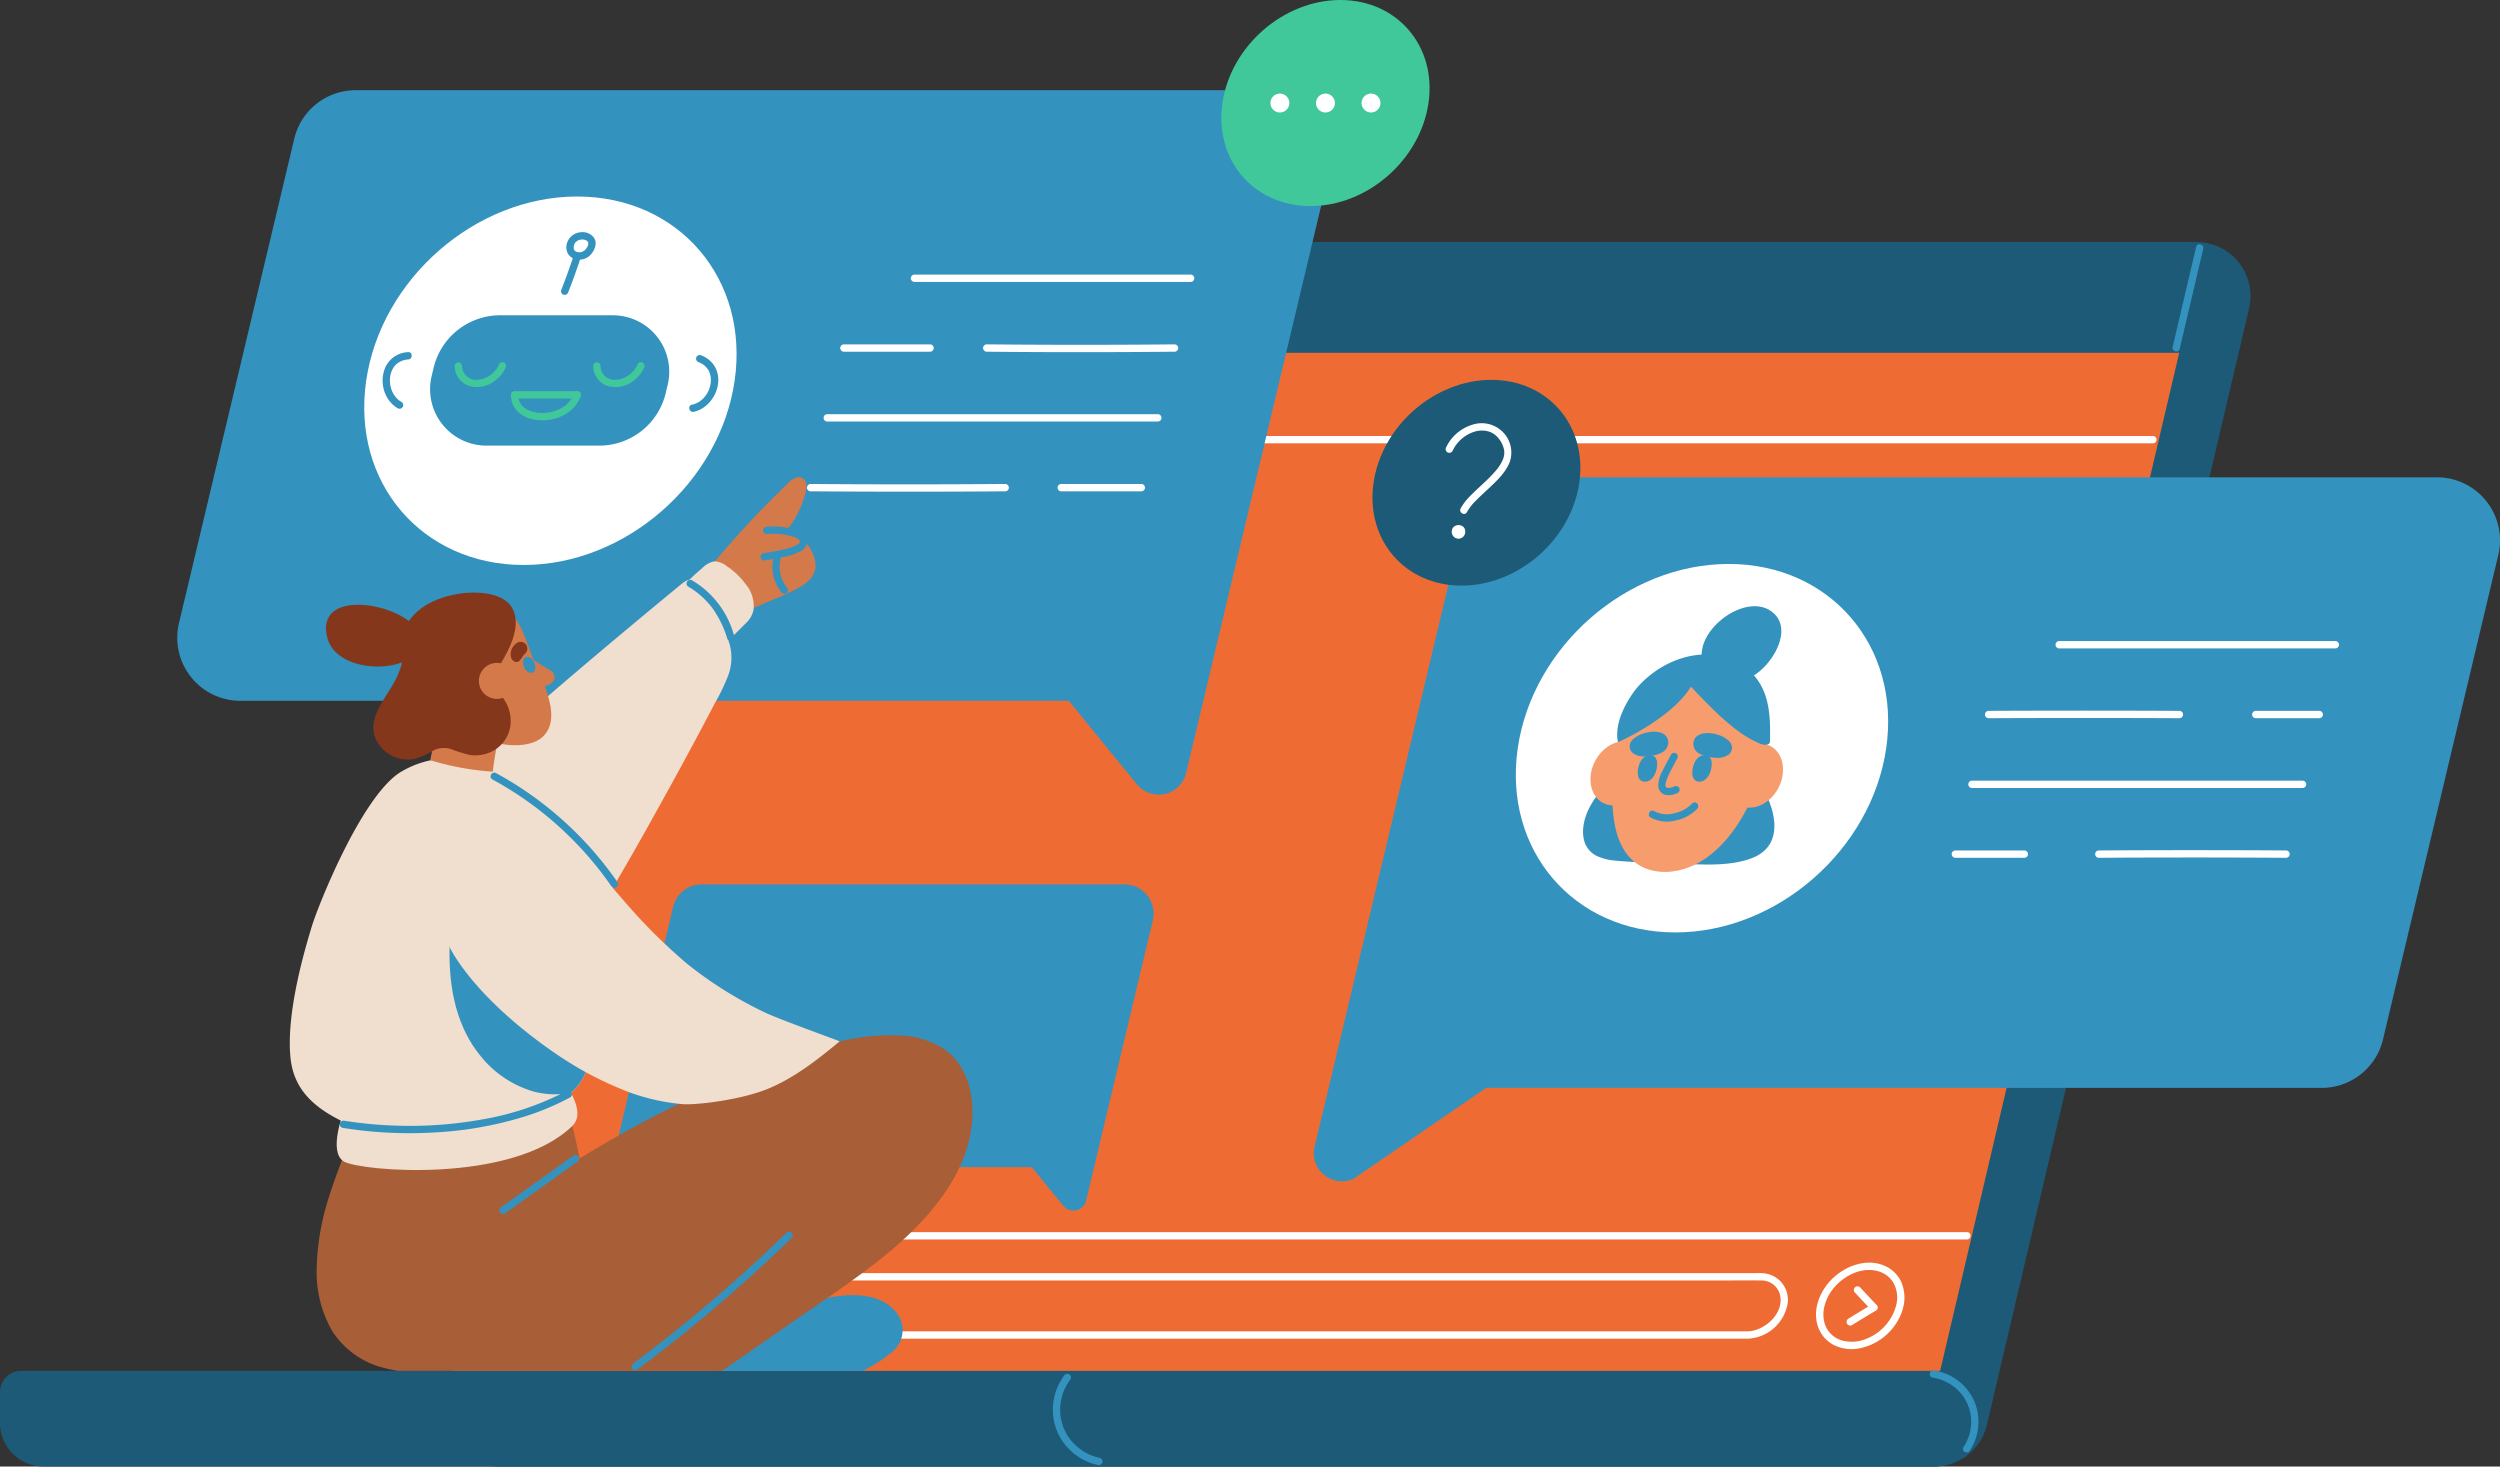 <svg xmlns="http://www.w3.org/2000/svg" xmlns:xlink="http://www.w3.org/1999/xlink" width="586.518" height="344.061" viewBox="0 0 586.518 344.061">
  <rect x="0" y="0" width="586.518" height="344.061" fill="#333333" stroke="none"/>
  <defs>
    <clipPath id="clip-path">
      <rect id="Rectangle_39827" data-name="Rectangle 39827" width="586.518" height="344.061" transform="translate(0 0)" fill="none"/>
    </clipPath>
  </defs>
  <g id="Group_8551" data-name="Group 8551" transform="translate(0 -0.001)">
    <g id="Group_8550" data-name="Group 8550" transform="translate(0 0.001)" clip-path="url(#clip-path)">
      <path id="Path_15474" data-name="Path 15474" d="M453.585,1404.86H4.995A5,5,0,0,0,0,1409.855v7.195a10.257,10.257,0,0,0,10.257,10.257H453.585a10.257,10.257,0,0,0,10.257-10.257v-1.933a10.257,10.257,0,0,0-10.257-10.257" transform="translate(0 -1083.246)" fill="#1c5a77"/>
      <path id="Path_15475" data-name="Path 15475" d="M805.606,535.3H468.955a12.683,12.683,0,0,1-12.347-15.582L518.118,257.8a12.683,12.683,0,0,1,12.347-9.783H867.115a12.683,12.683,0,0,1,12.347,15.582L817.953,525.513a12.682,12.682,0,0,1-12.347,9.783" transform="translate(-351.814 -191.235)" fill="#1c5a77"/>
      <path id="Path_15476" data-name="Path 15476" d="M464.8,600.408H813.567l56.089-238.841H520.891Z" transform="translate(-358.395 -278.794)" fill="#ee6c33"/>
      <path id="Path_15477" data-name="Path 15477" d="M2231.945,250.865q-2.181,9.29-4.361,18.58l-1.154,4.916c-.253,1.078,1.407,1.538,1.661.458l4.361-18.58q.576-2.458,1.154-4.916c.253-1.078-1.407-1.538-1.66-.458" transform="translate(-1716.713 -192.96)" fill="#3492bf"/>
      <path id="Path_15478" data-name="Path 15478" d="M1986.993,1423.306a12.49,12.49,0,0,0,1.75-9.471,12.152,12.152,0,0,0-5.259-7.51,12,12,0,0,0-4.8-1.846.89.89,0,0,0-1.059.6.868.868,0,0,0,.6,1.059,10.877,10.877,0,0,1,6.857,3.914,10.377,10.377,0,0,1,2.137,7.875,10.675,10.675,0,0,1-1.71,4.507c-.617.925.874,1.788,1.487.869" transform="translate(-1524.864 -1082.942)" fill="#3492bf"/>
      <path id="Path_15479" data-name="Path 15479" d="M1090.013,1427.562a11.837,11.837,0,0,1-7.23-4.726,11.465,11.465,0,0,1-1.856-8.792,11.938,11.938,0,0,1,2.2-4.926.867.867,0,0,0-.309-1.178.882.882,0,0,0-1.178.309,13.564,13.564,0,0,0-2.466,10.226,13.213,13.213,0,0,0,5.25,8.435,13.047,13.047,0,0,0,5.132,2.313.882.882,0,0,0,1.059-.6.869.869,0,0,0-.6-1.059" transform="translate(-831.988 -1085.53)" fill="#3492bf"/>
      <path id="Path_15480" data-name="Path 15480" d="M1180.319,448.553H1414.58a.862.862,0,0,0,0-1.722H1180.319a.862.862,0,0,0,0,1.722" transform="translate(-909.467 -344.538)" fill="#fff"/>
      <path id="Path_15481" data-name="Path 15481" d="M745.74,972.671H641.118a6.853,6.853,0,0,1-6.667-8.439L646.977,911.6a6.853,6.853,0,0,1,6.667-5.266h99.209a6.853,6.853,0,0,1,6.667,8.439Z" transform="translate(-489.061 -698.847)" fill="#3492bf"/>
      <path id="Path_15482" data-name="Path 15482" d="M1070.084,1185.658l1.868-7.847-8.012-5.425-6.614,5.425,7.408,9.075a3.062,3.062,0,0,0,5.351-1.228" transform="translate(-815.272 -903.992)" fill="#3492bf"/>
      <path id="Path_15483" data-name="Path 15483" d="M927.075,1318.33H682.55c-3.16,0-8.682.893-10-2.849-1.569-4.463,3.235-9,7.438-9.088.166,0,.332,0,.5,0,1.226,0,2.453,0,3.68,0H921.138c2.97,0,5.947-.055,8.917,0a4.5,4.5,0,0,1,4.458,2.849c1.576,4.474-3.238,8.979-7.437,9.088a.862.862,0,0,0,0,1.722,9.936,9.936,0,0,0,9.213-7.462,6.232,6.232,0,0,0-5.4-7.882c-.839-.082-1.7-.037-2.543-.037H691.162c-3.575,0-7.151-.011-10.726,0a9.927,9.927,0,0,0-9.732,7.824,6.215,6.215,0,0,0,6,7.552c.218.008.435,0,.653,0,3.586.01,7.172,0,10.759,0h238.96a.862.862,0,0,0,0-1.722" transform="translate(-517.07 -1005.984)" fill="#fff"/>
      <path id="Path_15484" data-name="Path 15484" d="M770.209,1264.39h284.517a.862.862,0,0,0,0-1.722H770.209a.862.862,0,0,0,0,1.722" transform="translate(-593.244 -973.606)" fill="#fff"/>
      <path id="Path_15485" data-name="Path 15485" d="M422.371,235.7H196.451a14.8,14.8,0,0,1-14.4-18.224L209.1,103.82a14.8,14.8,0,0,1,14.4-11.372H437.73a14.8,14.8,0,0,1,14.4,18.224Z" transform="translate(-140.062 -71.284)" fill="#3492bf"/>
      <path id="Path_15486" data-name="Path 15486" d="M1122.756,695.62l4.033-16.945-17.3-11.714-14.282,11.714,16,19.6a6.612,6.612,0,0,0,11.555-2.65" transform="translate(-844.48 -514.273)" fill="#3492bf"/>
      <path id="Path_15487" data-name="Path 15487" d="M1300.212,24.174c-1.937,13.351-14.331,24.174-27.681,24.174s-22.6-10.823-20.666-24.174S1266.2,0,1279.546,0s22.6,10.823,20.666,24.174" transform="translate(-965.078 0)" fill="#40c79a"/>
      <path id="Path_15488" data-name="Path 15488" d="M1306.388,98.131a2.216,2.216,0,1,1-2.216-2.216,2.216,2.216,0,0,1,2.216,2.216" transform="translate(-1003.899 -73.957)" fill="#fff"/>
      <path id="Path_15489" data-name="Path 15489" d="M1353.075,98.131a2.216,2.216,0,1,1-2.216-2.216,2.216,2.216,0,0,1,2.216,2.216" transform="translate(-1039.898 -73.957)" fill="#fff"/>
      <path id="Path_15490" data-name="Path 15490" d="M1399.761,98.131a2.216,2.216,0,1,1-2.216-2.216,2.216,2.216,0,0,1,2.216,2.216" transform="translate(-1075.896 -73.957)" fill="#fff"/>
      <path id="Path_15491" data-name="Path 15491" d="M460.161,244.625c-3.464,23.87-25.622,43.221-49.493,43.221s-40.413-19.351-36.95-43.221S399.341,201.4,423.211,201.4s40.413,19.351,36.949,43.221" transform="translate(-287.81 -155.297)" fill="#fff"/>
      <path id="Path_15492" data-name="Path 15492" d="M459.706,341.346c-8.173.5-23.9.44-31.526,0-11.159-.643-19.423-10.438-16.835-21.311l.909-3.82a20.377,20.377,0,0,1,19.568-15.458c7.882-.2,23.645-.2,31.526,0a17.414,17.414,0,0,1,16.835,21.312l-.909,3.82c-2.156,9.062-10.271,14.887-19.568,15.458" transform="translate(-316.808 -231.79)" fill="#fff"/>
      <path id="Path_15493" data-name="Path 15493" d="M480.414,353.7H453.983a13.234,13.234,0,0,1-12.875-16.3l.463-1.945a16.05,16.05,0,0,1,15.614-12.334h26.431a13.234,13.234,0,0,1,12.875,16.3l-.463,1.945A16.05,16.05,0,0,1,480.414,353.7" transform="translate(-339.844 -249.152)" fill="#3492bf"/>
      <path id="Path_15494" data-name="Path 15494" d="M476.456,371.617a6.1,6.1,0,0,1-5.183,3.707,3.288,3.288,0,0,1-3.546-3.273.862.862,0,0,0-1.722,0,4.979,4.979,0,0,0,3.26,4.681,6.751,6.751,0,0,0,6.213-1.209,7.933,7.933,0,0,0,2.466-3.037.888.888,0,0,0-.309-1.178.868.868,0,0,0-1.178.309" transform="translate(-359.322 -286.219)" fill="#40c79a"/>
      <path id="Path_15495" data-name="Path 15495" d="M618.381,371.617a6.1,6.1,0,0,1-5.183,3.707,3.289,3.289,0,0,1-3.546-3.273.862.862,0,0,0-1.722,0,4.98,4.98,0,0,0,3.261,4.681,6.751,6.751,0,0,0,6.212-1.209,7.935,7.935,0,0,0,2.466-3.037.888.888,0,0,0-.309-1.178.868.868,0,0,0-1.178.309" transform="translate(-468.756 -286.219)" fill="#40c79a"/>
      <path id="Path_15496" data-name="Path 15496" d="M523.591,401.76a5.382,5.382,0,0,0,1.414,3.735,7,7,0,0,0,3.389,1.911,10.7,10.7,0,0,0,8.406-1.371,8.235,8.235,0,0,0,3.212-4.047.869.869,0,0,0-.6-1.059.879.879,0,0,0-1.059.6,6.557,6.557,0,0,1-2.079,2.776,8.655,8.655,0,0,1-1.666.965c-.252.111.152-.058-.1.044q-.117.046-.236.091-.2.073-.4.137a10.054,10.054,0,0,1-.977.26,7.714,7.714,0,0,1-1.76.2q-.451.008-.9-.025c-.161-.012-.322-.027-.482-.048.169.021-.006,0-.048-.008-.091-.015-.183-.03-.274-.047a8.479,8.479,0,0,1-.834-.2q-.219-.065-.435-.143l-.141-.053-.139-.056c.091.039.091.039,0,0a6.724,6.724,0,0,1-.711-.373c-.122-.075-.24-.155-.357-.237-.039-.027-.076-.056-.114-.084.165.127-.07-.062-.1-.087q-.17-.148-.326-.312-.059-.062-.117-.127c-.026-.029-.212-.263-.083-.092a4.6,4.6,0,0,1-.463-.767c-.1-.209.059.167-.023-.052-.025-.066-.05-.133-.072-.2a4.323,4.323,0,0,1-.131-.489c-.01-.048-.019-.1-.028-.145q-.023-.15,0,.006c-.006-.05-.012-.1-.016-.152-.014-.183-.022-.366-.021-.55a.862.862,0,0,0-1.722,0" transform="translate(-403.725 -309.12)" fill="#40c79a"/>
      <path id="Path_15497" data-name="Path 15497" d="M524.552,402.624h14.729a.862.862,0,0,0,0-1.722H524.552a.862.862,0,0,0,0,1.722" transform="translate(-403.825 -309.124)" fill="#40c79a"/>
      <path id="Path_15498" data-name="Path 15498" d="M576.579,268.057c1.069-2.727,2.07-5.483,2.977-8.269.344-1.056-1.319-1.509-1.661-.458-.906,2.786-1.907,5.541-2.977,8.269a.867.867,0,0,0,.6,1.059.881.881,0,0,0,1.059-.6" transform="translate(-443.269 -199.502)" fill="#3492bf"/>
      <path id="Path_15499" data-name="Path 15499" d="M580.554,240.464a3.233,3.233,0,0,0,.158,2.4,2.847,2.847,0,0,0,1.592,1.326,3.652,3.652,0,0,0,3.927-1.115c.843-1.021,1.481-2.6.65-3.822a3.316,3.316,0,0,0-3.051-1.31,3.672,3.672,0,0,0-3.276,2.517.868.868,0,0,0,.6,1.059.88.88,0,0,0,1.059-.6c.019-.06.041-.119.062-.178.062-.175-.1.189,0,0a3.322,3.322,0,0,1,.186-.322c.018-.026.037-.052.055-.078.048-.071.054,0-.065.084a.782.782,0,0,0,.1-.114c.084-.092.177-.171.268-.254s-.188.132-.029.024c.05-.034.1-.068.152-.1.093-.057.189-.106.287-.155.189-.095-.183.067-.023.009.051-.018.1-.038.153-.055a3.136,3.136,0,0,1,.329-.088c.052-.011.106-.018.158-.03.108-.023-.247.025-.052.008.118-.011.235-.018.353-.018s.209.008.313.017c.192.016-.164-.031-.058-.008.055.012.112.019.167.032a2.719,2.719,0,0,1,.29.08c.047.016.092.035.139.051.092.031-.2-.093-.116-.049.028.015.058.027.087.041a2.246,2.246,0,0,1,.233.133c.078.052.18.177-.024-.025.036.035.078.065.115.1s.058.056.085.086.142.172.029.028,0,0,.019.036.049.087.073.131c.088.162-.069-.207-.021-.052.014.044.03.088.042.133s.017.083.028.123c.034.134-.018-.22-.014-.117,0,.033.006.066.008.1a2.866,2.866,0,0,1-.008.3c-.007.147.038-.206.013-.1-.007.031-.011.063-.018.094-.014.065-.03.129-.049.192s-.033.106-.052.159c-.012.034-.027.068-.039.1-.035.1.085-.175.034-.081-.075.136-.137.277-.217.41q-.062.1-.13.2c-.025.037-.052.073-.077.11-.043.064-.08.046.044-.055-.115.093-.2.235-.314.336-.051.047-.113.087-.161.137.008-.008.176-.126.063-.051l-.075.052a3.41,3.41,0,0,1-.391.219c-.119.059.2-.068,0,0-.062.021-.123.043-.186.061a2.838,2.838,0,0,0-.4.086c.135-.065.194-.02.1-.016l-.1.008c-.062,0-.125.005-.187,0s-.11,0-.164-.006c-.034,0-.068-.007-.1-.009-.094,0,.247.044.069.008a3.655,3.655,0,0,1-.4-.1c-.2-.064.175.093-.01,0-.057-.029-.115-.057-.17-.09s-.106-.071-.16-.1c-.1-.066.081.062.084.065a.768.768,0,0,0-.086-.075c-.047-.043-.089-.089-.133-.135-.138-.146.116.177-.016-.022a1.8,1.8,0,0,1-.1-.166c-.112-.215.046.169-.015-.03-.02-.065-.042-.13-.057-.2-.025-.106,0-.287-.012-.023,0-.153-.01-.306,0-.46.009-.174-.036.173-.009.057.011-.05.017-.1.028-.152.02-.1.046-.194.074-.29a.861.861,0,1,0-1.661-.458" transform="translate(-447.526 -183.462)" fill="#3492bf"/>
      <path id="Path_15500" data-name="Path 15500" d="M398.082,360.859a6.124,6.124,0,0,0-5.489,3.878,7.95,7.95,0,0,0,.389,6.476,6.972,6.972,0,0,0,2.681,2.827.862.862,0,0,0,.869-1.487,4.273,4.273,0,0,1-1.061-.811,4.318,4.318,0,0,1-.8-1.029,4.926,4.926,0,0,1-.54-1.175q-.105-.321-.18-.65c-.025-.109-.047-.22-.067-.33-.01-.055-.019-.111-.028-.166-.043-.271.015.168-.013-.1a7.43,7.43,0,0,1-.016-1.418c.005-.055.04-.335.018-.182q.024-.163.056-.324a6.508,6.508,0,0,1,.183-.712c.033-.1.069-.2.107-.306.019-.05.039-.1.059-.15-.014.034-.062.137.009-.016a5.943,5.943,0,0,1,.32-.6c.063-.1.129-.2.2-.3.031-.043.062-.087.095-.129-.022.029-.093.114.014-.013a5.39,5.39,0,0,1,.471-.492,4.577,4.577,0,0,1,2.721-1.065c1.1-.067,1.109-1.79,0-1.722" transform="translate(-302.32 -278.246)" fill="#3492bf"/>
      <path id="Path_15501" data-name="Path 15501" d="M708.564,365.471a5.755,5.755,0,0,1,1.237.69,4.894,4.894,0,0,1,.824.863,3.677,3.677,0,0,1,.551,1.1,5.39,5.39,0,0,1,.163.644,2.475,2.475,0,0,1,.061.518,6.227,6.227,0,0,1-1.832,4.725,5.188,5.188,0,0,1-2.615,1.433c-1.082.241-.624,1.9.458,1.661,4.441-.988,7.317-6.772,4.818-10.775a6.365,6.365,0,0,0-3.207-2.52.868.868,0,0,0-1.059.6.881.881,0,0,0,.6,1.059" transform="translate(-544.634 -280.491)" fill="#3492bf"/>
      <path id="Path_15502" data-name="Path 15502" d="M1594.524,632.389H1361.56l31.385-131.876a14.8,14.8,0,0,1,14.4-11.372h214.231a14.8,14.8,0,0,1,14.4,18.224l-27.048,113.652a14.8,14.8,0,0,1-14.4,11.372" transform="translate(-1049.858 -377.162)" fill="#3492bf"/>
      <path id="Path_15503" data-name="Path 15503" d="M1346.53,1109.053l3.3-13.774,21.476-5.816,15.463,5.816-31.119,21.353a6.612,6.612,0,0,1-9.116-7.579" transform="translate(-1038.123 -840.052)" fill="#3492bf"/>
      <path id="Path_15504" data-name="Path 15504" d="M1455.023,413.438c-1.934,13.33-14.308,24.135-27.638,24.135s-22.567-10.806-20.633-24.135S1421.06,389.3,1434.39,389.3s22.567,10.806,20.633,24.135" transform="translate(-1084.507 -300.18)" fill="#1c5a77"/>
      <path id="Path_15505" data-name="Path 15505" d="M1640.3,621.17c-3.464,23.87-25.622,43.221-49.493,43.221s-40.413-19.351-36.95-43.221,25.623-43.221,49.493-43.221,40.413,19.351,36.95,43.221" transform="translate(-1197.781 -445.639)" fill="#fff"/>
      <path id="Path_15506" data-name="Path 15506" d="M1483.2,440.3a8.323,8.323,0,0,1,2-2.731,8.7,8.7,0,0,1,2.614-1.619,6.192,6.192,0,0,1,2.953-.421c-.015,0,.258.032.135.014-.1-.014.071.012.093.016.123.024.246.046.369.076a5.52,5.52,0,0,1,.758.24c.148.059-.178-.086.065.029l.153.073c.1.051.2.1.3.162a4.427,4.427,0,0,1,.61.415,6.188,6.188,0,0,1,1.878,2.847,5.073,5.073,0,0,1,.187.732c.048.271-.006-.092.01.07.007.071.013.141.017.212q.011.211,0,.423-.006.168-.024.336c.016-.153-.032.188-.041.23a5.752,5.752,0,0,1-.22.784,10.061,10.061,0,0,1-1.71,2.732,34.608,34.608,0,0,1-2.712,2.782c-1.057,1-2.14,1.966-3.154,3.006a13.525,13.525,0,0,0-2.378,3.052c-.515.98.97,1.852,1.487.869a11.165,11.165,0,0,1,2.073-2.667c.961-.988,1.986-1.912,2.991-2.855,1.937-1.816,4.021-3.77,5-6.3a6.829,6.829,0,0,0-1.858-7.168,6.949,6.949,0,0,0-6.728-1.578,10.069,10.069,0,0,0-6.365,5.37.886.886,0,0,0,.309,1.178.869.869,0,0,0,1.178-.309" transform="translate(-1142.429 -334.483)" fill="#fff"/>
      <path id="Path_15507" data-name="Path 15507" d="M1487.775,539.635c0,.042,0,.083,0,.124a1.578,1.578,0,0,0,3.155,0c0-.041,0-.083,0-.124.026-2.03-3.129-2.033-3.155,0,0,.042,0,.083,0,.124a1.578,1.578,0,0,0,3.155,0c0-.041,0-.083,0-.124.026-2.03-3.129-2.033-3.155,0" transform="translate(-1147.178 -414.922)" fill="#fff"/>
      <path id="Path_15508" data-name="Path 15508" d="M1642.7,782.163h0" transform="translate(-1266.635 -603.103)" fill="#85371c"/>
      <path id="Path_15509" data-name="Path 15509" d="M1664.925,784.068a29.519,29.519,0,0,0-5.493-7.3c.113-.674-.945-1.234-1.4-.589-2.479,3.482-5.088,7.03-8.923,9.12a13.674,13.674,0,0,1-5.957,1.684,10.292,10.292,0,0,1-5.914-1.622c-1.847-1.156-3.529-2.559-5.275-3.864.147-.563-.436-1.333-1.064-1-.062.032-.119.07-.18.1l-.112-.079a.953.953,0,0,0-1.464,1.054,16.738,16.738,0,0,0-4.824,5.2c-1.514,2.551-2.552,5.822-1.755,8.771a5.641,5.641,0,0,0,2.844,3.482,12.18,12.18,0,0,0,4.4,1.139c3.833.444,15.07.754,17.275.827,4.832.161,10.327.367,14.956-1.461,6.824-2.7,5.827-9.843,2.891-15.465" transform="translate(-1250.895 -598.266)" fill="#3492bf"/>
      <path id="Path_15510" data-name="Path 15510" d="M1642.959,767.255c-.682,4.152-4.132,7.517-7.706,7.517s-5.917-3.365-5.235-7.517,4.132-7.517,7.705-7.517,5.917,3.365,5.235,7.517" transform="translate(-1256.768 -585.812)" fill="#f79d6d"/>
      <path id="Path_15511" data-name="Path 15511" d="M1782.767,769.543c-.682,4.152-4.132,7.517-7.706,7.517s-5.917-3.365-5.235-7.517,4.132-7.517,7.705-7.517,5.917,3.365,5.235,7.517" transform="translate(-1364.569 -587.576)" fill="#f79d6d"/>
      <path id="Path_15512" data-name="Path 15512" d="M1671.485,678.886c-4.032.25-9.343,3.733-12.819,7.335-2.573,2.666-4.288,7.2-5.008,11.326-1.483,8.518-3.795,25.789,6.78,29.746a12.989,12.989,0,0,0,6.358.544c12.347-1.733,20.911-18.411,21.328-29.662.1-2.692-2.573-20.163-16.64-19.29" transform="translate(-1274.084 -523.445)" fill="#f79d6d"/>
      <path id="Path_15513" data-name="Path 15513" d="M1761.21,623.348q-.171-.2-.367-.381c-6.331-6.008-20.47,4.959-16.2,12.745,1.924,3.506,6.76,3.681,10.093,2.455,4.581-1.685,10.506-10.216,6.474-14.818" transform="translate(-1344.633 -479.018)" fill="#3492bf"/>
      <path id="Path_15514" data-name="Path 15514" d="M1691.615,679.181a13.673,13.673,0,0,0-7.7-7.387c-7.337-2.86-16.106.25-21.65,6.367-1.6,1.77-5.877,7.819-4.8,13.114.849-.278,12.749-5.8,17.134-13.013,8.635,9.268,12.34,11.613,15.776,13.2,1.424.66,2.727.613,2.754-.313.12-4.043.052-8.321-1.512-11.973" transform="translate(-1277.887 -517.174)" fill="#3492bf"/>
      <path id="Path_15515" data-name="Path 15515" d="M1738.708,777.01c-.313,1.721-1.408,3.115-2.748,3.115-1.5,0-1.927-1.395-1.615-3.115s1.305-3.116,2.748-3.116c1.587,0,1.927,1.4,1.614,3.116" transform="translate(-1337.228 -596.727)" fill="#3492bf"/>
      <path id="Path_15516" data-name="Path 15516" d="M1682.793,777.01c-.313,1.721-1.408,3.115-2.748,3.115-1.5,0-1.927-1.395-1.615-3.115s1.305-3.116,2.748-3.116c1.587,0,1.927,1.4,1.615,3.116" transform="translate(-1294.114 -596.727)" fill="#3492bf"/>
      <path id="Path_15517" data-name="Path 15517" d="M1702.309,771.93c-.67,1.306-1.423,2.572-2.038,3.906a7.2,7.2,0,0,0-.952,3.491,2.215,2.215,0,0,0,1.586,2.022,4.579,4.579,0,0,0,3.011-.452.867.867,0,0,0,.309-1.178.883.883,0,0,0-1.178-.309,4.638,4.638,0,0,1-1.09.312c.168-.024-.089,0-.1,0-.078,0-.155,0-.233,0-.049,0-.1,0-.148-.009q.148.023.053.006c-.067-.014-.131-.033-.2-.048-.031-.009-.062-.02-.093-.031.107.047.118.049.033.008-.033.016-.219-.179-.029,0-.045-.042-.087-.085-.13-.128.145.144.015.031-.008-.03-.059-.15.02.148-.029-.071-.005-.024-.056-.245-.038-.135s-.008-.174-.008-.206a2.638,2.638,0,0,1,.013-.267,3.42,3.42,0,0,1,.1-.483c.072-.266.164-.527.261-.785a15.376,15.376,0,0,1,.646-1.45c.554-1.114,1.177-2.192,1.745-3.3a.881.881,0,0,0-.309-1.178.87.87,0,0,0-1.178.309" transform="translate(-1310.284 -594.887)" fill="#3492bf"/>
      <path id="Path_15518" data-name="Path 15518" d="M1690.129,825.8a8.014,8.014,0,0,0,5.807.718,9.707,9.707,0,0,0,5.161-2.779c.745-.818-.47-2.04-1.218-1.218a8.109,8.109,0,0,1-4.285,2.311,6.27,6.27,0,0,1-4.6-.519c-.948-.581-1.814.908-.869,1.487" transform="translate(-1302.894 -634.013)" fill="#3492bf"/>
      <path id="Path_15519" data-name="Path 15519" d="M1735.386,754a2.657,2.657,0,0,0,1.465,2.167,6.881,6.881,0,0,0,2.285.755,10.337,10.337,0,0,0,2.122.2,4.29,4.29,0,0,0,2.225-.653,2.026,2.026,0,0,0,.869-2.317c-.659-2.12-5.268-3.581-7.609-2.447a2.315,2.315,0,0,0-1.358,2.291" transform="translate(-1338.104 -579.319)" fill="#3492bf"/>
      <path id="Path_15520" data-name="Path 15520" d="M1677.776,750.249c-2.341-1.134-6.95.326-7.609,2.447a2.025,2.025,0,0,0,.869,2.317,4.29,4.29,0,0,0,2.225.653,10.324,10.324,0,0,0,2.122-.2,6.883,6.883,0,0,0,2.285-.755,2.657,2.657,0,0,0,1.465-2.167,2.315,2.315,0,0,0-1.358-2.291" transform="translate(-1287.745 -578.19)" fill="#3492bf"/>
      <path id="Path_15521" data-name="Path 15521" d="M746.635,504.014a14,14,0,0,0-3.717-2.984,22.717,22.717,0,0,0,4.023-8.4,3.6,3.6,0,0,0-.111-2.762,1.882,1.882,0,0,0-2.193-.616,5.264,5.264,0,0,0-1.977,1.411q-1.054,1.018-2.1,2.047-4.168,4.118-8.138,8.431-4.486,4.874-8.636,10.024a.881.881,0,0,0,.376,1.385,9.929,9.929,0,0,0,1.094,5.684,5.819,5.819,0,0,0,3.811,2.8.894.894,0,0,0,1.227.584c2.543-.961,5.03-2.073,7.527-3.147,2.416-1.039,4.887-2,7.2-3.263,1.919-1.044,4-2.547,4.221-4.916.214-2.327-1.121-4.595-2.61-6.281" transform="translate(-557.933 -377.162)" fill="#d47a4a"/>
      <path id="Path_15522" data-name="Path 15522" d="M710.775,580.732a17.546,17.546,0,0,0-4.438-4.3,4.981,4.981,0,0,0-3.051-1.184,5.472,5.472,0,0,0-2.838,1.62,44.5,44.5,0,0,0-5.423,5.323c-.68.8.3,1.754,1.094,1.418a20.963,20.963,0,0,0,1.042,6.6,22.194,22.194,0,0,0,1.673,3.8,13.856,13.856,0,0,0,1.969,2.915c-.023.028-.049.054-.072.081-.676.808.46,2.107,1.3,1.382.82-.71,1.561-1.516,2.328-2.282s1.542-1.544,2.316-2.313q2.289-2.274,4.566-4.559a.689.689,0,0,0,.133-.2,5.373,5.373,0,0,0,1.165-2.55,7.936,7.936,0,0,0-1.76-5.753" transform="translate(-535.737 -443.547)" fill="#f0dece"/>
      <path id="Path_15523" data-name="Path 15523" d="M539.917,609.091a35.345,35.345,0,0,0-2.87-6.54c-1.127-2.246-2.22-4.516-3.395-6.737a3.191,3.191,0,0,0-2.472-2.011c-1.257-.087-2.22.774-3.124,1.518Q516.2,605.065,504.5,615t-23.16,20.149c-.286.255-.569.513-.854.77l-.061-.033a.937.937,0,0,0-1.224.47.859.859,0,0,0,0,.725c-.217.2-.434.4-.653.591a.9.9,0,0,0-.2,1.224.884.884,0,0,0,1.224.2c.344-.3.691-.6,1.035-.906a21.039,21.039,0,0,1,2.33,2.047c1.067,1.051,2.091,2.147,3.124,3.232q3.074,3.228,6.054,6.543,6.066,6.761,11.727,13.874c2.112,2.658,4.169,5.357,6.2,8.076a1.068,1.068,0,0,0,1.733-1.245c-.373-.507-.756-1.007-1.133-1.511,5.215-8.624,10.125-17.448,14.991-26.272q3.7-6.715,7.31-13.483,1.791-3.361,3.556-6.735a46.87,46.87,0,0,0,3.121-6.542,11.909,11.909,0,0,0,.293-7.087" transform="translate(-368.719 -457.86)" fill="#f0dece"/>
      <path id="Path_15524" data-name="Path 15524" d="M767.4,1328.646c-3.871-1.888-8.827-1.483-12.916-.71a54.816,54.816,0,0,0-11.653,3.564c-1.075.382-2.134.793-3.17,1.247a29.559,29.559,0,0,0-9.938,6.611,9.886,9.886,0,0,0-2.761,5.691h35.921a30.637,30.637,0,0,0,6.977-4.462,6.57,6.57,0,0,0,.674-9.579,10.012,10.012,0,0,0-3.133-2.363" transform="translate(-560.536 -1023.434)" fill="#3492bf"/>
      <path id="Path_15525" data-name="Path 15525" d="M471.555,1064.028a20.369,20.369,0,0,0-10.433-3.089,49.975,49.975,0,0,0-12.033,1.007c-8.108,1.592-15.878,4.613-23.49,7.762q-11.252,4.653-22.074,10.284-8.839,4.6-17.325,9.827c-.077-.38-.154-.764-.231-1.144q-1.107-5.5-2.641-10.9-.871-3.053-1.886-6.063c-.375-1.118-2.048-.461-1.7.653.119.38.23.759.345,1.139a1.4,1.4,0,0,0-.495.034,317.092,317.092,0,0,1-35.029,6.721q-4.1.55-8.21,1.02a.9.9,0,0,0-1.694-.576c-.132.281-.26.559-.393.84a.867.867,0,0,0-.525,1.135,127.578,127.578,0,0,0-6.285,15.984,58.6,58.6,0,0,0-2.94,16.962,27.793,27.793,0,0,0,3.584,14.555,20.137,20.137,0,0,0,12.2,8.76,29.258,29.258,0,0,0,3.3.7H419.62l18.647-12.934c6.145-4.263,12.387-8.423,18.255-13.07,10.1-8,20.73-19.141,21.779-32.674.486-6.268-1.246-13.245-6.746-16.932" transform="translate(-250.223 -818.021)" fill="#a85e36"/>
      <path id="Path_15526" data-name="Path 15526" d="M346.711,1088.473s-3.793,9.483,0,11.758,39.472,5.39,53.609-8.341c2.775-2.7-.049-7.142-.981-9.071-3.815-7.9-29.28-9.328-29.28-9.328Z" transform="translate(-266.039 -827.737)" fill="#f0dece"/>
      <path id="Path_15527" data-name="Path 15527" d="M367.508,839.986c-.008-.085-.013-.166-.021-.252a46.129,46.129,0,0,0-.96-6.042,30.923,30.923,0,0,0,.862-9.3,51.36,51.36,0,0,0-2.842-13.476,123.383,123.383,0,0,0-5.283-12.78,60.383,60.383,0,0,0-5.957-10.54c-2.39-3.235-3.841-6.264-7.6-8.176a23.543,23.543,0,0,0-11.8-2.343,22.2,22.2,0,0,0-11.436,3.529c-9.021,6.268-18.848,31.065-20.277,35.7-2.744,8.906-6.008,21.792-5.052,31.065.738,7.126,5.15,11.534,12.554,15.046,4.323,2.053,9.383,2.159,14.141,1.942a124.125,124.125,0,0,0,15.609-1.715A125.857,125.857,0,0,0,354.758,859a31.768,31.768,0,0,0,6.947-2.667,9.638,9.638,0,0,0,1.157-.8,11.14,11.14,0,0,0,2.957-3.614c1.916-3.661,2.018-7.958,1.69-11.931" transform="translate(-228.984 -599.156)" fill="#f0dece"/>
      <path id="Path_15528" data-name="Path 15528" d="M493.756,960.374q-3.13-2.343-6.2-4.775-8.321-6.618-16.147-13.83-4.4-4.052-8.624-8.278a1.065,1.065,0,0,0-1.566,1.434,1.018,1.018,0,0,0-.034.2c-1.25,11.1-.5,23.4,6.947,32.345a24.732,24.732,0,0,0,12.255,8.146,19.455,19.455,0,0,0,8.718.3,11.14,11.14,0,0,0,2.957-3.614c1.916-3.661,2.018-7.958,1.69-11.931" transform="translate(-355.232 -719.544)" fill="#3492bf"/>
      <path id="Path_15529" data-name="Path 15529" d="M526.012,841.439A93.349,93.349,0,0,1,508,830.129a133.071,133.071,0,0,1-15.073-15.07c-4.9-5.6-9.943-11.787-14.955-17.292-1.492-1.639-10.364-12.008-18.8-14.4-.535,2.783-2.382,6.109-2.75,8.916-.4,3.069-5.66-.4-5.921,2.679q-.775,9.172-.711,18.39.017,2.608.1,5.217c.123,3.5,2.268,7.813,4.152,10.639,5.759,8.638,15.164,16.637,23.769,22.438a80.74,80.74,0,0,0,14.057,7.6,48.39,48.39,0,0,0,15.278,3.84c3.007.2,13.65-.989,20.095-3.723,6.259-2.655,11.474-6.827,16.559-11.012.093-.077-14.567-5.3-17.792-6.91" transform="translate(-346.816 -604.03)" fill="#f0dece"/>
      <path id="Path_15530" data-name="Path 15530" d="M455.593,720.563a64.407,64.407,0,0,1-14.677-2.69c1.209-5.952,2.523-12.225,3.807-18.161,4.461,1.87,8.974,3.606,13.563,5.136-.49,3.012-2.356,12.207-2.693,15.715" transform="translate(-339.977 -539.527)" fill="#d47a4a"/>
      <path id="Path_15531" data-name="Path 15531" d="M435.684,634.644c.82,3.817,3.139,6.257,5.517,9.329,2.306,2.98,9.043,6.032,9.078,6.046,4.045,1.567,9.955,1.694,12.667-.871,1.926-1.823,2.248-4.34,1.824-7.014a22.128,22.128,0,0,0-.784-3.161c-.893-2.748-2.206-5.447-3.076-7.547-2.467-5.981-3.506-12.423-10.271-13.6-3.82-.666-10.894,2.075-13.184,5.258-2.359,3.275-2.605,7.68-1.771,11.561" transform="translate(-335.607 -476.309)" fill="#d47a4a"/>
      <path id="Path_15532" data-name="Path 15532" d="M352.457,633.034a7.059,7.059,0,0,0,3.341-3.069c4.687-8.729-24.857-16.5-21.437-2.589,1.706,6.94,12.623,8.211,18.1,5.657" transform="translate(-257.603 -477.88)" fill="#85371c"/>
      <path id="Path_15533" data-name="Path 15533" d="M413.12,682.913a9.756,9.756,0,0,0-4.594-2.966c-2.011-.706-4.042-1.366-6.091-1.954a.979.979,0,0,0-.212-.037,22.985,22.985,0,0,0-4.581-3.622,12.339,12.339,0,0,0-2.686-1.182c-.643.479-1.243,1.017-1.9,1.6a2.439,2.439,0,0,1-3.387,0,2.169,2.169,0,0,1-.27-.335,26.529,26.529,0,0,1-1.168,3.238c-2.29,5.221-8.722,10.779-3.827,16.67a8.236,8.236,0,0,0,7.88,2.77,17.436,17.436,0,0,0,4.182-1.84,5.453,5.453,0,0,1,4.292-.489,31.834,31.834,0,0,0,4.582,1.423,9.026,9.026,0,0,0,4.105-.426,7.977,7.977,0,0,0,5.345-6.7,9.057,9.057,0,0,0-1.669-6.153" transform="translate(-295.02 -519.048)" fill="#85371c"/>
      <path id="Path_15534" data-name="Path 15534" d="M436.843,611.368c2.6,5.85-3.831,13.637-6.727,18.724-6.828,11.993-18.322,1.97-19.555-6.944s4.572-14.013,13.105-15.53c3.823-.68,11.189-.718,13.176,3.75" transform="translate(-316.445 -468.258)" fill="#85371c"/>
      <path id="Path_15535" data-name="Path 15535" d="M542.917,674.19s3.1,1.935,4.907,3c1.123.66,1.948,3.109-2.4,3.878-3,.53-2.5-6.873-2.5-6.873" transform="translate(-418.604 -519.848)" fill="#d47a4a"/>
      <path id="Path_15536" data-name="Path 15536" d="M536.111,675.206c.281,1.026,1.019,1.813,1.831,1.741.912-.08,1.093-.948.812-1.974s-.957-1.818-1.831-1.741c-.962.085-1.094.948-.812,1.974" transform="translate(-413.279 -519.105)" fill="#3492bf"/>
      <path id="Path_15537" data-name="Path 15537" d="M523.7,661.846a1.678,1.678,0,0,1-.261-.723,3.122,3.122,0,0,1,1.617-3.218,1.654,1.654,0,0,1,.8-.149,1.583,1.583,0,0,1,1.3.881,1.665,1.665,0,0,1,.063,1.243c-.156.491-.687.833-.98,1.253a4.4,4.4,0,0,1-.927,1.2,1.061,1.061,0,0,1-1.223-.083,1.455,1.455,0,0,1-.385-.4" transform="translate(-403.595 -507.174)" fill="#85371c"/>
      <path id="Path_15538" data-name="Path 15538" d="M499.206,683.2a4.218,4.218,0,1,1-4.572-3.832,4.218,4.218,0,0,1,4.572,3.832" transform="translate(-378.43 -523.828)" fill="#d47a4a"/>
      <path id="Path_15539" data-name="Path 15539" d="M513.063,1197.385l16.959-12.1a.885.885,0,0,0,.309-1.178.869.869,0,0,0-1.178-.309l-16.959,12.1a.886.886,0,0,0-.309,1.178.868.868,0,0,0,1.178.309" transform="translate(-394.61 -912.695)" fill="#3492bf"/>
      <path id="Path_15540" data-name="Path 15540" d="M648.689,1294.628q7.447-5.56,14.61-11.488t14.021-12.234q3.843-3.531,7.583-7.172c.8-.774-.423-1.991-1.218-1.218q-6.611,6.433-13.542,12.526t-14.161,11.821q-4.036,3.2-8.164,6.278a.888.888,0,0,0-.309,1.178.867.867,0,0,0,1.178.309" transform="translate(-499.187 -973.298)" fill="#3492bf"/>
      <path id="Path_15541" data-name="Path 15541" d="M503.164,793.4a80.516,80.516,0,0,1,12.2,8.137A82.217,82.217,0,0,1,526,811.869a79.6,79.6,0,0,1,5.055,6.548.884.884,0,0,0,1.178.309.869.869,0,0,0,.309-1.178,82.724,82.724,0,0,0-21.279-21.2,81.445,81.445,0,0,0-7.235-4.432c-.974-.529-1.844.957-.869,1.487" transform="translate(-387.645 -610.537)" fill="#3492bf"/>
      <path id="Path_15542" data-name="Path 15542" d="M703.9,595.7a19.3,19.3,0,0,1,5.72,5.109,24.177,24.177,0,0,1,3.432,7.044c.332,1.053,2,.6,1.661-.458a21.567,21.567,0,0,0-9.943-13.182.862.862,0,0,0-.869,1.487" transform="translate(-542.44 -458.079)" fill="#3492bf"/>
      <path id="Path_15543" data-name="Path 15543" d="M780.86,541.325a14.761,14.761,0,0,1,6.749.8,2.429,2.429,0,0,1,.695.355,1.046,1.046,0,0,1,.308.643.558.558,0,0,1,0,.091c.01.119.026-.168.009-.051-.012.088-.073.2,0,.049-.032.066-.07.126-.109.189-.049.08.032-.038.037-.044a1.591,1.591,0,0,1-.116.126c-.061.059-.123.117-.189.17.125-.1-.074.047-.113.073a5.019,5.019,0,0,1-.58.321,15.246,15.246,0,0,1-3.12.947c-1.452.323-2.921.565-4.387.814a.868.868,0,0,0-.6,1.06.881.881,0,0,0,1.059.6c1.487-.253,2.978-.5,4.451-.828a14.834,14.834,0,0,0,3.674-1.21,2.752,2.752,0,0,0,1.706-2.246c.021-1.965-1.868-2.662-3.452-3.095a16.4,16.4,0,0,0-6.022-.488.886.886,0,0,0-.861.861.867.867,0,0,0,.861.861" transform="translate(-600.986 -416.003)" fill="#3492bf"/>
      <path id="Path_15544" data-name="Path 15544" d="M791.934,566.079a9.581,9.581,0,0,0,1.76,9.012.867.867,0,0,0,1.218,0,.88.88,0,0,0,0-1.218,7.822,7.822,0,0,1-1.317-7.336c.347-1.055-1.315-1.507-1.661-.458" transform="translate(-610.285 -436.027)" fill="#3492bf"/>
      <path id="Path_15545" data-name="Path 15545" d="M348.859,1126.427a99.37,99.37,0,0,0,21.259,1.1,86.888,86.888,0,0,0,21.345-3.717,61.615,61.615,0,0,0,10.781-4.511c.975-.528.107-2.015-.869-1.487a66.522,66.522,0,0,1-19.438,6.59,95.441,95.441,0,0,1-21.26,1.477,94.321,94.321,0,0,1-11.361-1.114.887.887,0,0,0-1.059.6.868.868,0,0,0,.6,1.059" transform="translate(-268.511 -861.826)" fill="#3492bf"/>
      <path id="Path_15546" data-name="Path 15546" d="M1900.075,1319.686l3.848,4.105a.869.869,0,0,0,1.218,0,.879.879,0,0,0,0-1.218l-3.848-4.105a.869.869,0,0,0-1.218,0,.879.879,0,0,0,0,1.218" transform="translate(-1464.902 -1016.439)" fill="#fff"/>
      <path id="Path_15547" data-name="Path 15547" d="M1893.676,1341.124c1.836-1.148,3.695-2.258,5.549-3.375a.861.861,0,1,0-.869-1.487c-1.854,1.117-3.713,2.227-5.549,3.375a.861.861,0,0,0,.869,1.487" transform="translate(-1459.16 -1030.262)" fill="#fff"/>
      <path id="Path_15548" data-name="Path 15548" d="M1879.854,1303.891a11.6,11.6,0,0,1-7.439,8.1,8.769,8.769,0,0,1-5.256.245,6.009,6.009,0,0,1-3.479-2.615c-1.838-3.029-.7-7.054,1.49-9.686,2.32-2.788,6.153-4.838,9.851-4.09a6.151,6.151,0,0,1,4.12,2.772,7.13,7.13,0,0,1,.712,5.273c-.239,1.08,1.421,1.541,1.66.458a9.209,9.209,0,0,0-.55-5.976,7.647,7.647,0,0,0-4.036-3.745c-4.059-1.673-8.793.048-11.855,2.9-3.036,2.833-5.07,7.515-3.523,11.61a7.681,7.681,0,0,0,3.616,4.139,9.555,9.555,0,0,0,6.052.8,13.38,13.38,0,0,0,9.819-8.189,11.008,11.008,0,0,0,.477-1.539c.252-1.078-1.408-1.539-1.66-.458" transform="translate(-1434.977 -997.742)" fill="#fff"/>
      <path id="Path_15549" data-name="Path 15549" d="M1008.277,354.641q8.62.083,17.24.1,8.575.019,17.15-.029,4.868-.026,9.737-.074a.862.862,0,0,0,0-1.722q-8.607.083-17.214.1-8.579.018-17.158-.029-4.878-.026-9.756-.074a.862.862,0,0,0,0,1.722" transform="translate(-776.811 -272.125)" fill="#fff"/>
      <path id="Path_15550" data-name="Path 15550" d="M861.865,354.641h20.286a.862.862,0,0,0,0-1.722H861.865a.862.862,0,0,0,0,1.722" transform="translate(-663.917 -272.126)" fill="#fff"/>
      <path id="Path_15551" data-name="Path 15551" d="M934.212,283.122h64.853a.862.862,0,0,0,0-1.722H934.212a.862.862,0,0,0,0,1.722" transform="translate(-719.702 -216.979)" fill="#fff"/>
      <path id="Path_15552" data-name="Path 15552" d="M844.813,426.167h77.626a.862.862,0,0,0,0-1.722H844.813a.862.862,0,0,0,0,1.722" transform="translate(-650.769 -327.277)" fill="#fff"/>
      <path id="Path_15553" data-name="Path 15553" d="M1084.587,497.694h18.865a.862.862,0,0,0,0-1.722h-18.865a.862.862,0,0,0,0,1.722" transform="translate(-835.651 -382.429)" fill="#fff"/>
      <path id="Path_15554" data-name="Path 15554" d="M827.8,497.694q8.98.066,17.961.084,8.782.015,17.563-.023,5.1-.022,10.192-.06a.862.862,0,0,0,0-1.722q-8.931.066-17.862.084-8.8.015-17.591-.023-5.132-.022-10.263-.06a.862.862,0,0,0,0,1.722" transform="translate(-637.652 -382.429)" fill="#fff"/>
      <path id="Path_15555" data-name="Path 15555" d="M2308.763,730.22h14.964a.862.862,0,0,0,0-1.722h-14.964a.862.862,0,0,0,0,1.722" transform="translate(-1779.577 -561.723)" fill="#fff"/>
      <path id="Path_15556" data-name="Path 15556" d="M2034.964,730.044q8.707-.041,17.413-.05,8.748-.009,17.5.014,4.963.013,9.926.036a.862.862,0,0,0,0-1.722q-8.788-.041-17.576-.05-8.725-.009-17.451.014-4.9.013-9.808.036a.862.862,0,0,0,0,1.722" transform="translate(-1568.459 -561.548)" fill="#fff"/>
      <path id="Path_15557" data-name="Path 15557" d="M2107.311,658.7h64.853a.862.862,0,0,0,0-1.722h-64.853a.862.862,0,0,0,0,1.722" transform="translate(-1624.243 -506.578)" fill="#fff"/>
      <path id="Path_15558" data-name="Path 15558" d="M2017.912,801.747h77.626a.862.862,0,0,0,0-1.722h-77.626a.862.862,0,0,0,0,1.722" transform="translate(-1555.31 -616.876)" fill="#fff"/>
      <path id="Path_15559" data-name="Path 15559" d="M2147.937,873.031q8.5-.059,17-.068,8.788-.012,17.575.019,4.706.017,9.413.049a.862.862,0,0,0,0-1.722q-8.524-.059-17.048-.068-8.781-.012-17.562.019-4.69.017-9.38.049a.862.862,0,0,0,0,1.722" transform="translate(-1655.568 -671.785)" fill="#fff"/>
      <path id="Path_15560" data-name="Path 15560" d="M2000.9,873.273h16.255a.862.862,0,0,0,0-1.722H2000.9a.862.862,0,0,0,0,1.722" transform="translate(-1542.194 -672.027)" fill="#fff"/>
    </g>
  </g>
</svg>
